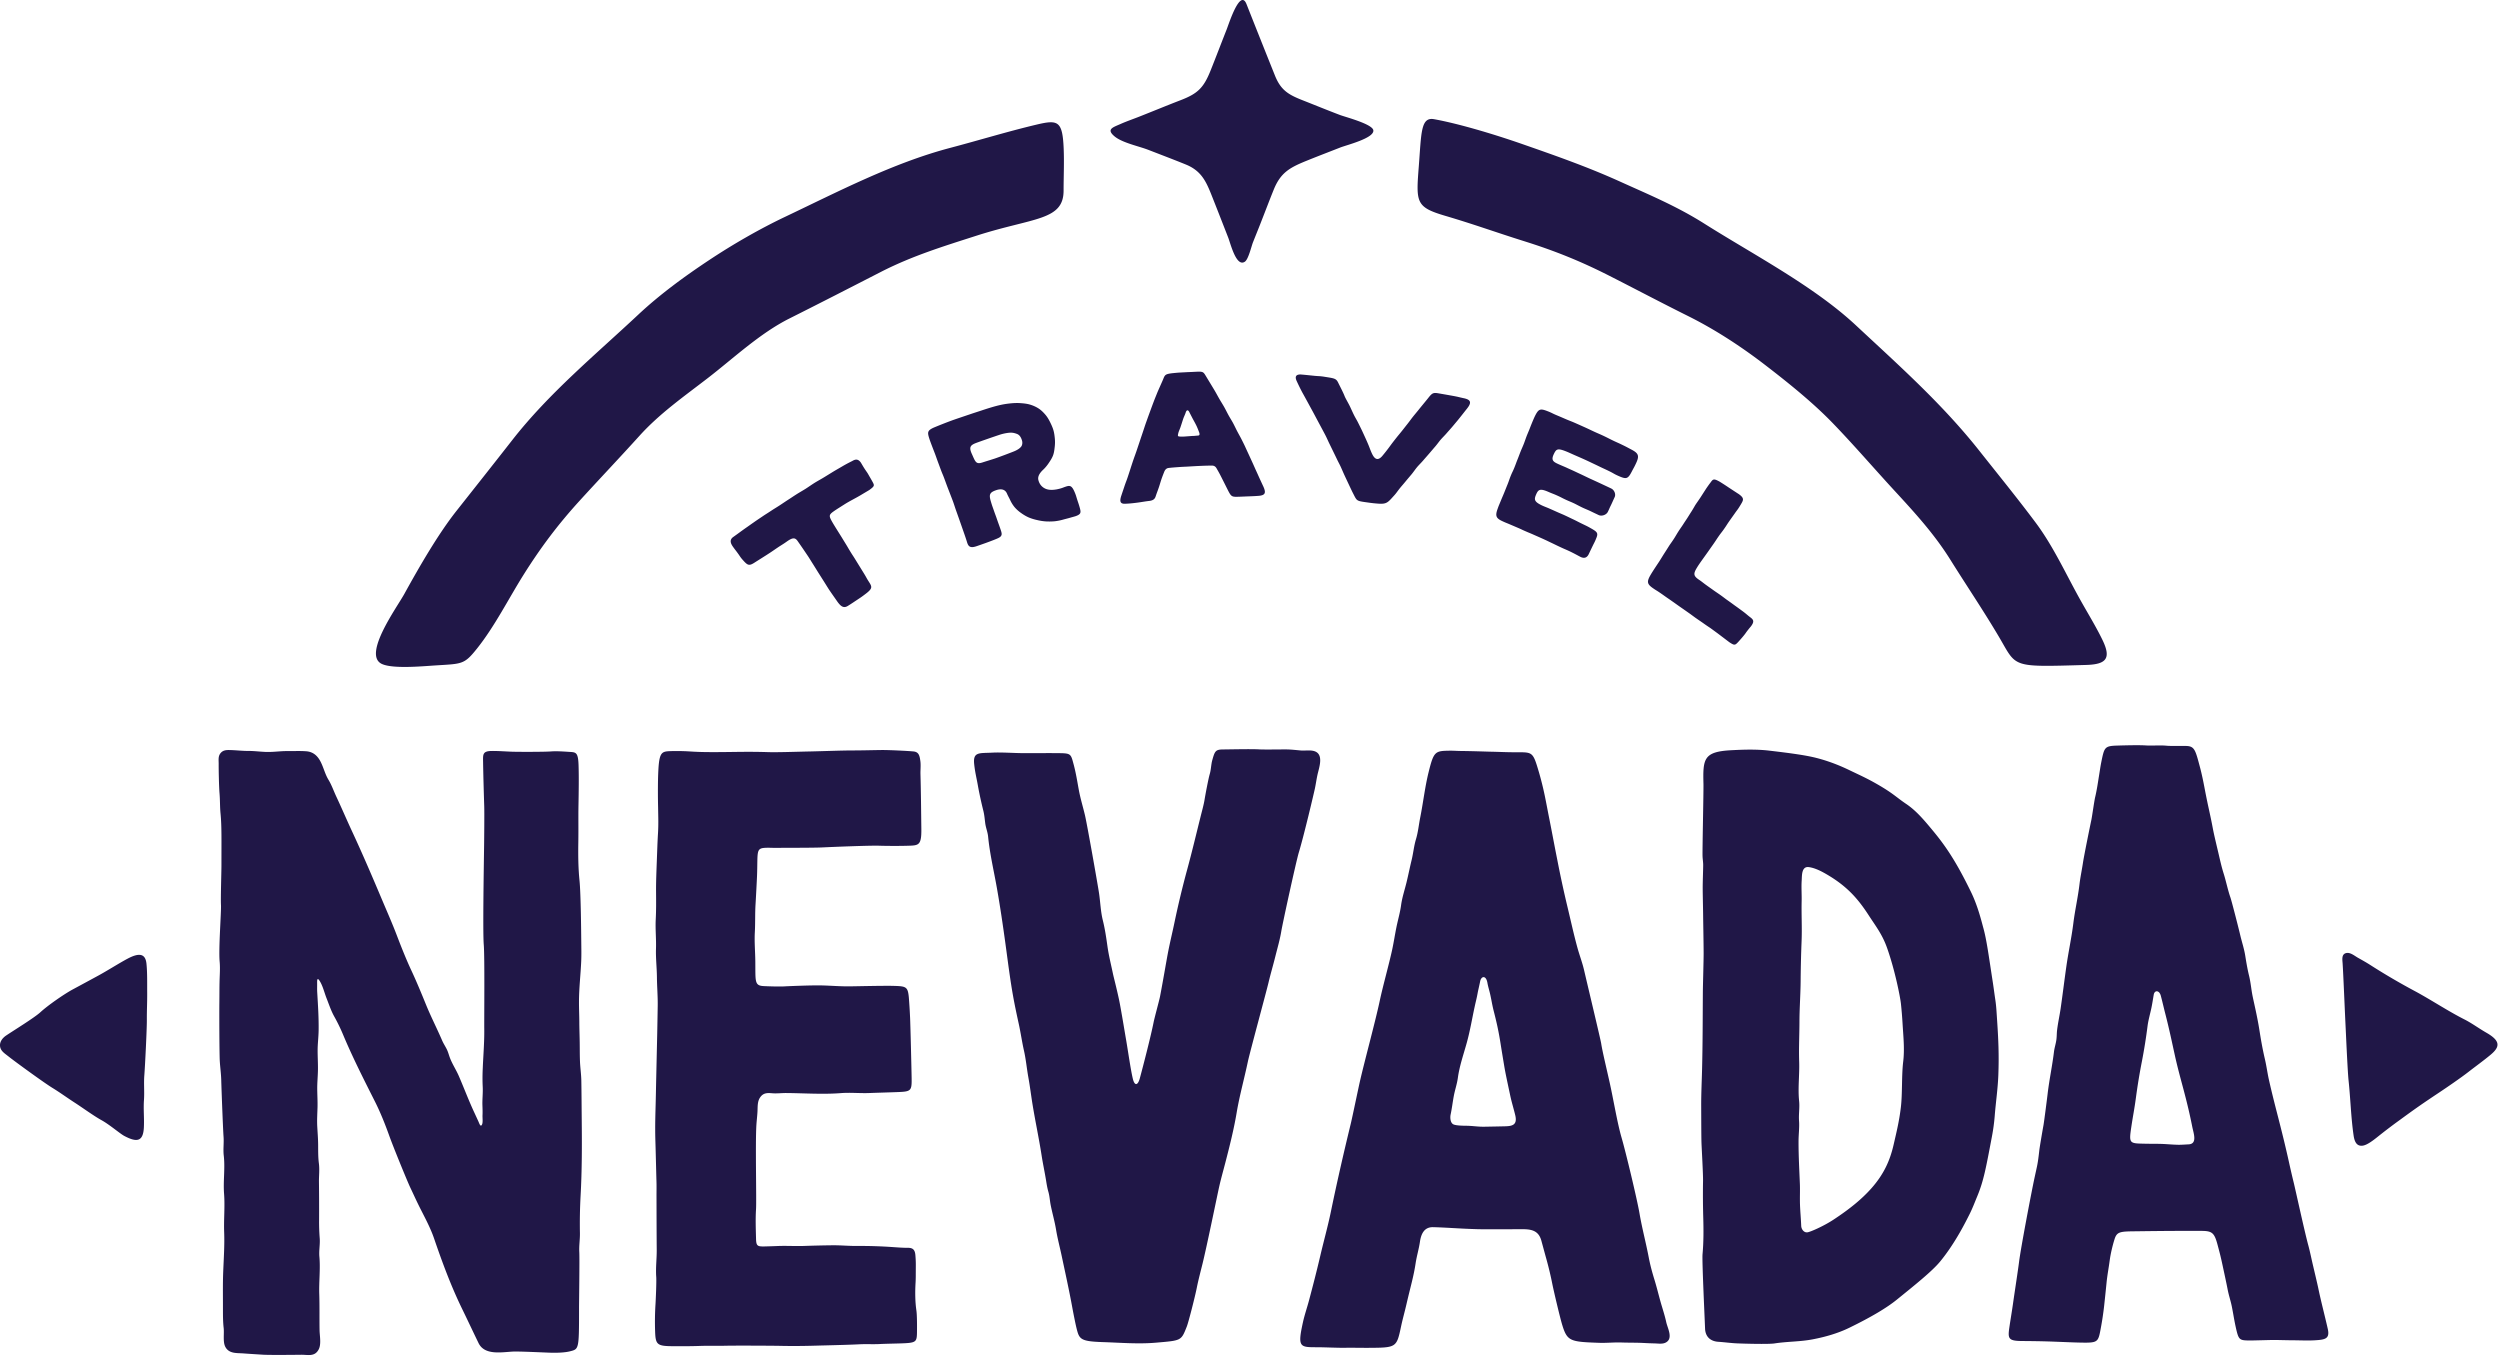 <svg xmlns="http://www.w3.org/2000/svg" viewBox="0 0 304 165" height="165" width="304">
  <path fill-rule="evenodd" fill="#201747" d="M46.363 80.7c1.26.67 5.014.317 6.435.226 3.412-.221 3.614-.07 5.208-2.065 2.153-2.697 3.818-6.034 5.655-8.961 2.078-3.31 4.18-6.112 6.81-9 2.41-2.645 4.878-5.238 7.277-7.894 2.467-2.732 5.431-4.798 8.343-7.048 3.166-2.447 6.333-5.44 9.907-7.232 3.716-1.864 7.415-3.763 11.115-5.66 3.801-1.948 7.575-3.103 11.63-4.407 6.935-2.228 10.587-1.812 10.59-5.483.001-1.703.082-3.408.011-5.11-.143-3.415-.707-3.531-3.363-2.898-3.5.834-6.955 1.895-10.435 2.813-6.95 1.833-13.593 5.303-20.089 8.39-3.109 1.479-6.324 3.333-9.192 5.234-3.007 1.993-6.015 4.189-8.647 6.652-5.28 4.942-10.876 9.56-15.328 15.259-2.248 2.879-4.519 5.743-6.784 8.609-2.273 2.878-4.573 6.893-6.342 10.103-.902 1.638-5.019 7.29-2.8 8.472M175.76 26.25c3.541 1.045 6.096 1.987 9.62 3.092 3.66 1.149 6.806 2.415 10.231 4.15 3.225 1.637 6.421 3.33 9.66 4.94 3.286 1.636 6.456 3.71 9.361 5.943 2.788 2.143 5.797 4.558 8.237 7.084 2.557 2.646 4.972 5.46 7.467 8.17 2.506 2.722 4.857 5.282 6.82 8.422 1.953 3.126 4.02 6.18 5.896 9.354 2.23 3.769 1.347 3.722 10.646 3.452 2.497-.073 3.026-.846 1.957-3.05-.797-1.64-1.76-3.197-2.65-4.79-1.75-3.12-3.296-6.55-5.433-9.417-2.219-2.975-4.583-5.875-6.885-8.786-4.496-5.683-9.723-10.326-15.02-15.264-5.13-4.781-12.476-8.6-18.41-12.35-3.39-2.14-6.662-3.491-10.316-5.145-3.844-1.74-7.744-3.11-11.729-4.501-3.982-1.391-8.145-2.578-10.827-3.06-1.625-.291-1.543 1.625-1.862 5.768-.337 4.373-.372 4.922 3.237 5.988m111.538 113.063c.558-.071 1.338-.688 1.83-1.081a67.422 67.422 0 012.65-2.014c2.062-1.51 2.806-2.021 4.9-3.417.931-.621 2.593-1.76 3.478-2.45.808-.631 1.962-1.465 2.745-2.128 1.115-.946 1.168-1.66-.576-2.656-.91-.521-1.734-1.142-2.673-1.617-1.972-.998-4.059-2.386-5.998-3.428a79.439 79.439 0 01-5.473-3.208c-.478-.305-.973-.577-1.466-.856-.402-.227-.932-.69-1.43-.563-.575.146-.453.8-.423 1.244.09 1.374.234 5.058.376 7.97.05 1.05.235 5.214.346 6.256.24 2.236.291 4.493.615 6.716.123.845.43 1.318 1.1 1.232M15.475 116.595c-1.053.568-2.446 1.453-3.497 2.025-1.044.569-2.09 1.132-3.137 1.697-1.055.569-3.043 1.953-3.934 2.774-.719.662-3.245 2.21-4.162 2.83-.417.28-.784.73-.743 1.263.047.609.576.916 1.006 1.26.826.66 4.386 3.246 5.361 3.84.941.576 1.827 1.226 2.753 1.823.882.569 2.31 1.608 3.227 2.11.951.523 2.25 1.638 2.741 1.9 1.542.827 2.312.716 2.403-1 .06-1.138-.068-2.212.013-3.352.071-.998-.035-1.994.043-2.997.092-1.185.314-5.663.307-6.724-.007-1.2.05-2.12.042-3.32-.009-1.12.025-2.446-.09-3.556-.13-1.233-.9-1.343-2.333-.573m245.361 22.48c.878.019 1.74-.006 2.617.054.461.03.92.065 1.382.074.417.01.871-.031 1.294-.05 1.106-.05.61-1.337.454-2.12-.76-3.831-1.483-5.788-2.139-8.79-.329-1.5-.68-3.175-1.124-4.896-.196-.756-.363-1.511-.565-2.265-.187-.7-.76-.7-.86-.132-.094.54-.172 1.075-.285 1.617-.154.727-.369 1.452-.466 2.189a66.928 66.928 0 01-.692 4.328 72.531 72.531 0 00-.724 4.4c-.202 1.489-.342 2.092-.564 3.573-.3 2.023-.232 1.977 1.672 2.018m11.025 22.277c-.178-.795-.299-1.612-.458-2.414-.168-.843-.367-1.322-.54-2.23-.159-.821-.374-1.795-.594-2.825-.253-1.186-.392-1.683-.622-2.545-.384-1.43-.662-1.656-1.944-1.661-3.992-.016-7.15.04-8.095.049-1.85.017-2.2.067-2.486.98-.25.797-.479 1.779-.587 2.595-.119.903-.292 1.787-.38 2.695-.092.93-.194 1.875-.292 2.805a37.017 37.017 0 01-.396 2.646c-.279 1.54-.325 1.796-1.68 1.818-.887.014-2.407-.058-3.297-.092-.879-.033-1.953-.088-4.6-.105-1.679-.011-1.748-.29-1.555-1.632.123-.851.317-1.994.437-2.845.2-1.42.63-4.198.741-5.108.215-1.74 1.52-8.568 1.88-10.237.362-1.678.394-1.647.586-3.351.05-.45.422-2.602.504-3.043.08-.428.46-3.408.508-3.84.2-1.708.565-3.394.771-5.1.06-.497.221-.966.291-1.46.057-.396.042-.795.09-1.192.106-.886.305-1.76.433-2.642.246-1.703.452-3.412.695-5.114.248-1.743.63-3.48.846-5.224.2-1.603.565-3.18.753-4.782.103-.863.29-1.722.418-2.584.123-.823.825-4.288 1.018-5.191.095-.447.355-2.327.464-2.782.222-.938.34-1.81.494-2.756.083-.504.15-1.003.252-1.505.37-1.81.392-1.972 1.951-2.018.84-.025 2.587-.073 3.424-.02.868.058 1.706-.047 2.577.038.523.05 1.822.017 2.348.028 1.047.024 1.14.466 1.713 2.625.224.849.398 1.707.56 2.566.411 2.175.654 3.027.984 4.792.16.857.446 2.014.698 3.09.2.855.374 1.65.64 2.487.257.809.515 2.037.8 2.836.152.424.997 3.725 1.194 4.572.196.839.48 1.676.616 2.527.131.827.27 1.649.47 2.463.2.812.26 1.645.426 2.465.18.878.557 2.443.807 4 .181 1.133.356 2.23.694 3.684.192.822.3 1.667.485 2.492.751 3.349 1.495 5.749 2.444 10.042.182.826.374 1.663.576 2.483.21.848 1.314 5.936 1.766 7.594.221.817.384 1.654.58 2.479.118.499.54 2.282.623 2.689.346 1.678.791 3.33 1.167 5 .271 1.21-.327 1.31-1.539 1.385-.866.055-1.859.003-2.726 0-.904-.004-1.69-.042-2.596-.033-.472.005-2.277.064-2.714.058-1.204-.016-1.273-.087-1.623-1.652m-52.07-11.501c.352-.046 1.955-.747 3.15-1.531 2.09-1.373 3.495-2.561 4.59-3.785 1.545-1.733 2.29-3.405 2.734-5.342.376-1.635.681-2.876.88-4.542.201-1.693.078-3.868.285-5.56.187-1.528.01-3.118-.08-4.656-.048-.8-.112-1.593-.197-2.39-.087-.804-.718-4.048-1.686-6.78-.59-1.663-1.383-2.651-2.256-4-1.325-2.045-2.675-3.533-5.046-4.921-.658-.386-1.419-.787-2.187-.901-.928-.137-.852 1.024-.893 1.634-.055.83.015 1.682-.005 2.515-.038 1.64.062 3.267-.009 4.905a150.339 150.339 0 00-.114 4.887c-.016 1.616-.14 3.22-.143 4.842-.003 1.62-.088 3.252-.034 4.87.053 1.6-.17 3.198-.006 4.802.082.8-.069 1.594-.01 2.398.06.81-.058 1.636-.06 2.448-.008 1.724.092 3.465.16 5.19.033.818-.012 1.642.013 2.463.028.886.115 1.77.15 2.656.013.406.314.857.763.798m-9.276-58.623c1.545-.082 3.1-.132 4.656.053 2.622.31 4.354.546 5.646.869 1.86.466 3.362 1.16 4.047 1.489 1.356.652 2.18 1.01 3.488 1.767 1.898 1.098 2.214 1.525 3.47 2.372 1.236.835 2.227 2.04 3.173 3.177 1.496 1.8 2.82 3.673 4.705 7.562.837 1.726 1.295 3.678 1.49 4.377.394 1.433.65 3.396 1.13 6.502.114.74.206 1.478.318 2.218.115.758.147 1.483.198 2.243.167 2.479.26 4.386.162 6.904-.063 1.655-.31 3.298-.44 4.947a23.56 23.56 0 01-.334 2.47c-.733 3.879-1.012 5.414-1.777 7.262-.319.769-.61 1.546-.99 2.289-.353.69-1.664 3.398-3.54 5.677-1 1.214-3.18 2.942-5.247 4.62-1.222.992-3.078 2.106-5.783 3.426-1.399.683-2.935 1.12-4.477 1.415-1.52.29-3.09.256-4.62.493-.774.12-3.812.026-4.568-.006-.755-.033-1.504-.141-2.258-.19-.965-.061-1.59-.604-1.627-1.61-.054-1.458-.38-8.254-.308-9.042.134-1.463.13-2.95.088-4.417a100.689 100.689 0 01-.026-4.531c.014-.752-.157-3.77-.187-4.52-.03-.753-.033-3.771-.037-4.526-.007-1.508.07-3.013.107-4.523.077-3.105.074-6.212.094-9.32.004-.795.1-3.972.095-4.765-.007-1.59-.046-3.183-.063-4.774-.009-.793-.045-2.235-.05-3.032-.006-.788.063-2.528.058-2.948-.004-.353-.066-.702-.077-1.055-.027-.797.132-7.941.112-8.741-.079-3.081 0-3.954 3.372-4.132m-33.777 45.498c.295.142 1.117.163 1.453.165.952.004 1.44.135 2.36.117 1.104-.02 1.428-.025 2.418-.048.895-.02 1.57-.135 1.29-1.333-.172-.73-.45-1.627-.604-2.36-.37-1.752-.583-2.698-.745-3.675-.12-.72-.302-1.814-.415-2.533-.27-1.746-.528-2.83-.879-4.205-.18-.714-.283-1.446-.46-2.163-.097-.391-.216-.778-.285-1.175-.165-.953-.757-.848-.888-.162-.068.35-.26 1.18-.283 1.308-.134.759-.215.996-.378 1.748-.314 1.446-.553 2.903-.944 4.328-.39 1.425-.904 2.867-1.102 4.334-.104.767-.365 1.488-.502 2.248-.134.736-.223 1.486-.379 2.218-.074.354-.045 1.002.343 1.188m13.234 24.4c-.282-.923-1.012-4.03-1.204-4.971a41.612 41.612 0 00-.666-2.834c-.227-.814-.446-1.63-.669-2.445-.31-1.134-1.05-1.386-2.143-1.404-.906-.015-1.81.02-2.718.009-.967-.015-1.958.013-2.926-.014-2.28-.064-3.564-.195-5.368-.243-1.103-.03-1.476.839-1.613 1.78-.126.87-.386 1.709-.519 2.579-.26 1.705-.56 2.59-1.145 5.12-.198.859-.442 1.709-.624 2.569-.553 2.607-.553 2.607-4.03 2.626-.923.005-1.847-.022-2.77-.006-.894.016-2.545-.067-3.44-.067-2.092 0-2.367 0-1.697-3.04.196-.89.496-1.748.731-2.628.484-1.813.952-3.624 1.378-5.452.416-1.785.911-3.54 1.282-5.334.741-3.595 1.565-7.19 2.43-10.751.2-.83.91-4.27 1.116-5.163.595-2.587 1.865-7.228 2.411-9.797.375-1.766 1.13-4.446 1.51-6.214.195-.913.33-1.828.518-2.74.182-.881.436-1.741.557-2.631.127-.936.428-1.83.653-2.741.223-.911.403-1.83.626-2.741.208-.853.28-1.71.534-2.55.254-.841.341-1.76.512-2.623.367-1.834.571-3.698 1.02-5.514.634-2.57.797-2.593 2.59-2.622.423-.005.838.029 1.261.034 1.643.018 3.154.078 3.667.088 1.185.024 1.907.07 3.14.07 2 0 2.023-.07 2.75 2.394.261.884.527 1.955.714 2.862.186.896.356 1.824.535 2.72.353 1.762.577 3.014 1 5.14a132.94 132.94 0 001.161 5.394c.427 1.759.807 3.54 1.288 5.286.244.882.587 1.784.795 2.673.545 2.339 2.014 8.475 2.086 8.944.144.93.562 2.662 1.01 4.655.477 2.116.941 4.987 1.468 6.794.517 1.779 1.886 7.479 2.182 9.215.307 1.79.78 3.556 1.12 5.339.173.904.41 1.79.681 2.669.27.873.481 1.74.725 2.622.241.869.534 1.709.724 2.59.166.768.906 2.03-.109 2.506-.392.182-.916.087-1.339.079-.436-.008-.87-.03-1.305-.052-.889-.047-1.784-.025-2.672-.058-.91-.033-1.836.072-2.75.039-3.478-.123-3.863-.178-4.468-2.16M147.414 92.43c-.154.563-.144 1.143-.312 1.708-.164.55-.54 2.557-.63 3.123-.092.573-.314 1.373-.459 1.953-.552 2.21-1.05 4.31-1.647 6.51a112.053 112.053 0 00-1.548 6.44c-.237 1.15-.496 2.188-.743 3.427-.21 1.048-.619 3.529-1.014 5.576-.093.479-.668 2.566-.785 3.157-.32 1.618-1.227 5.154-1.674 6.802-.243.896-.635.937-.847.056-.263-1.085-.608-3.506-.799-4.61-.185-1.067-.662-3.984-.88-5.01-.338-1.574-.64-2.678-.75-3.201-.23-1.105-.504-2.177-.66-3.297-.149-1.06-.302-2.106-.56-3.146-.27-1.08-.298-2.2-.462-3.298-.156-1.05-1.463-8.455-1.716-9.51-.248-1.036-.562-2.05-.752-3.101-.187-1.031-.346-2.033-.618-3.047-.332-1.234-.31-1.358-1.653-1.378-1.12-.017-2.663 0-4.466-.003-1.133-.002-2.657-.12-3.79-.06-1.57.083-2.347-.126-2.189 1.384.106 1.008.262 1.559.441 2.559.187 1.05.418 2.1.676 3.134.127.505.161.993.227 1.504.073.555.296 1.069.351 1.628.205 2.095.694 4.143 1.06 6.209.401 2.272.734 4.534 1.047 6.818.3 2.18.563 4.35.957 6.518.196 1.077.427 2.152.661 3.22.24 1.093.394 2.2.64 3.288.24 1.065.336 2.166.531 3.242.196 1.077.325 2.159.5 3.24.34 2.086.786 4.15 1.108 6.235.16 1.035.385 2.06.551 3.093.071.447.144.884.27 1.319.16.553.176 1.1.29 1.658.201.992.482 1.957.648 2.964.176 1.063.45 2.087.674 3.14.45 2.114.916 4.217 1.304 6.343.104.57.371 1.933.511 2.496.331 1.32.441 1.596 3.183 1.685 2.161.07 4.32.257 6.472.07 3.116-.27 3.061-.214 3.752-1.96.215-.543 1.01-3.673 1.208-4.675.195-.983.451-1.944.693-2.915.515-2.074 1.796-8.331 2.026-9.363.222-.997.504-1.98.76-2.97.517-1.996 1.033-4.041 1.375-6.075.351-2.09.93-4.15 1.366-6.226.225-1.068 2.258-8.534 2.507-9.594.25-1.063.563-2.101.824-3.157.253-1.02.555-2.031.728-3.07.18-1.075 1.82-8.571 2.135-9.606.621-2.041 1.842-7.241 1.951-7.756.121-.57.197-1.145.323-1.713.2-.896.832-2.568-.493-2.88-.492-.115-1.054-.01-1.556-.053-.574-.05-1.13-.118-1.709-.127-.532-.007-2.733.032-3.33-.005-1.018-.062-3.757.007-4.297.007-.99 0-1.094.144-1.41 1.3m-55.48 58.23c-.03-1.184-.078-2.423-.003-3.607.072-1.118-.095-7.956.044-10.241.034-.551.105-1.097.134-1.65.03-.58-.025-1.221.322-1.721.381-.55.847-.556 1.45-.504.583.05 1.137-.03 1.716-.026 2.205.017 4.447.184 6.653.01 1.141-.09 2.318.036 3.467-.01 1.165-.044 2.328-.072 3.494-.118 1.735-.07 1.673-.173 1.631-2.258-.01-.577-.13-5.822-.183-6.913a66.268 66.268 0 00-.147-2.355c-.124-1.28-.33-1.341-1.837-1.383-1.137-.031-4.145.039-5.283.056-1.198.019-2.407-.094-3.606-.115-1.193-.02-3.879.088-4.404.12-.56.036-1.99-.006-2.55-.038-1.104-.064-.96-.58-.987-3.026-.012-1.168-.123-2.34-.059-3.51.063-1.152.015-2.306.09-3.461.033-.511.153-2.771.177-3.398.108-2.811-.15-3.331.893-3.41.537-.04 1.085.014 1.61 0 .602-.016 4.245.003 5.455-.056 1.207-.06 5.775-.244 6.87-.208 1.07.035 2.726.037 3.796-.004 1.074-.041 1.383-.165 1.358-2.041-.029-2.21-.045-4.432-.107-6.64-.015-.517.058-1.086-.012-1.598-.09-.674-.192-1.11-.826-1.178-.565-.06-2.952-.185-3.953-.173-1.189.015-2.343.05-3.52.05-1.166 0-3.838.096-4.997.12-2.083.045-4.104.12-5.255.083-2.483-.08-4.292-.001-6.44 0-1.596.003-2.2-.027-3.282-.095a26.467 26.467 0 00-2.05-.026c-1.26.04-1.487.103-1.577 3.348a84.598 84.598 0 00.008 3.526c.02 1.259.053 2.048-.016 3.176-.069 1.145-.1 2.297-.145 3.444-.043 1.165-.097 2.445-.087 3.619.01 1.17.018 2.204-.04 3.373-.059 1.172.07 2.354.031 3.53-.037 1.159.102 2.317.114 3.477.01 1.153.113 2.31.096 3.462a948.3 948.3 0 01-.06 3.388c-.048 2.235-.118 5.125-.162 7.355-.042 2.176-.127 3.694-.056 5.874.035 1.05.107 4.18.125 4.698.022.599.005 1.2.006 1.804.008 3.084.01 4.398.027 6.58.008 1.106-.14 2.177-.06 3.289.041.567-.055 2.76-.09 3.319a34.16 34.16 0 00-.045 3.34c.052 1.563.258 1.749 2.116 1.759 1.098.005 2.187.01 3.281-.03 1.08-.04 2.167 0 3.248-.026 1.087-.026 5.515-.008 6.641.017 2.332.049 4.153-.027 5.243-.053 1.651-.042 3.324-.085 4.438-.145.507-.027 1.763.01 2.271-.021.63-.037 2.016-.061 2.642-.082 1.817-.063 1.94-.145 1.961-1.28.01-.591.018-2.13-.069-2.714-.163-1.094-.166-2.311-.1-3.415.03-.521.022-1.038.025-1.558.003-.542.02-.921-.047-1.746-.053-.66-.293-.916-.924-.91-.586.009-1.437-.062-2.023-.102a56.147 56.147 0 00-4.045-.124c-1.132.014-2.04-.094-3.172-.081a146.31 146.31 0 00-3.372.08c-1.059.037-2.142-.035-3.199.008a88.73 88.73 0 01-1.735.055c-.722 0-.886-.08-.908-.91m-21.523 8.43c0-.804.076-6.023.032-6.823-.043-.784.088-1.54.075-2.318a63.058 63.058 0 01.081-4.538c.171-3.075.17-6.176.138-9.255-.017-1.583-.02-3.167-.049-4.748-.014-.781-.13-1.541-.163-2.318-.033-.782-.022-1.56-.034-2.341-.01-.82-.044-1.638-.047-2.46-.004-.821-.043-1.644-.04-2.464.002-1.65.197-3.282.27-4.926.035-.823.014-1.64.006-2.464-.008-.823-.048-5.737-.212-7.348-.162-1.588-.17-3.135-.145-4.74.026-1.615-.01-2.894.02-4.51.027-1.486.057-3.333.007-4.82-.049-1.454-.297-1.536-.957-1.578-.772-.048-1.655-.121-2.423-.063-.79.059-3.993.06-4.78.029-.798-.031-1.593-.094-2.39-.087-1.12.01-1.072.42-1.059 1.319.026 1.645.086 3.764.14 5.41.026.814-.005 3.966-.016 4.738-.04 2.988-.169 10.587-.04 12.104.122 1.469.044 8.768.06 10.24.02 1.598-.12 3.208-.184 4.805a23.61 23.61 0 00-.005 2.226c.041.768-.063 1.527-.033 2.295.014.382.028.764.01 1.146-.017.313.067.856-.054 1.127-.183.407-.345-.14-.45-.37-.167-.363-.333-.727-.502-1.09-.678-1.454-1.238-2.951-1.874-4.422-.317-.732-.769-1.413-1.059-2.15-.147-.374-.233-.76-.416-1.123-.18-.36-.4-.687-.56-1.06-.63-1.464-1.362-2.886-1.963-4.363-.569-1.396-1.13-2.763-1.769-4.13-.658-1.41-1.245-2.893-1.8-4.348-.533-1.397-1.134-2.752-1.715-4.128-1.198-2.84-2.41-5.676-3.71-8.47-.648-1.391-1.248-2.805-1.9-4.193-.329-.7-.566-1.413-.968-2.075-.394-.65-.574-1.418-.909-2.104-.369-.753-.9-1.282-1.79-1.348-.754-.056-1.535-.015-2.289-.023-.797-.008-1.592.113-2.39.107-.779-.005-1.54-.126-2.324-.124-.774.003-1.55-.095-2.326-.11-.428-.006-.796.024-1.087.38-.313.384-.226.835-.228 1.292-.005.816.038 2.813.106 3.624.068.81.04 1.617.12 2.426.15 1.545.11 3.247.11 6.33 0 .81-.104 3.974-.056 4.789.047.81-.308 5.3-.16 6.904.073.813.003 1.63-.014 2.445-.018.813-.012 1.627-.022 2.44-.02 1.613.003 6.398.05 7.168.044.768.155 1.533.176 2.3.043 1.54.221 6.142.281 6.909.061.768-.064 1.539.025 2.302.181 1.54-.08 3.097.038 4.636.121 1.565-.046 3.123.013 4.687.058 1.546-.047 3.14-.112 4.687-.066 1.559-.032 3.103-.036 4.66 0 .76 0 1.543.087 2.299.08.678-.116 1.688.204 2.297.453.863 1.417.734 2.237.799.393.033 1.953.129 2.347.154.784.05 3.858.02 4.624.008.836-.013 1.645.274 2.135-.635.344-.637.128-1.648.116-2.35-.026-1.466.011-2.927-.037-4.394-.047-1.505.147-3.041.015-4.541-.067-.763.098-1.506.038-2.264a26.029 26.029 0 01-.074-2.164c.008-1.555.002-3.107-.017-4.662-.008-.766.091-1.504-.009-2.268-.099-.75-.083-1.528-.09-2.285-.006-.745-.07-1.48-.109-2.225-.039-.762.01-1.491.032-2.25.023-.762-.026-1.515-.033-2.275-.006-.79.078-1.584.087-2.376.01-.792-.043-1.584-.039-2.375.004-.79.11-1.581.121-2.375.023-1.541-.08-3.09-.17-4.622-.022-.351-.008-.701-.01-1.052-.003-.293-.033-.861.282-.384.398.603.597 1.473.86 2.143.29.732.538 1.502.921 2.19a21.77 21.77 0 011.062 2.17c1.164 2.788 2.544 5.504 3.903 8.2.671 1.332 1.237 2.756 1.74 4.159.505 1.41 2.231 5.625 2.561 6.31.333.695.646 1.397.987 2.087.664 1.349 1.42 2.683 1.905 4.102.992 2.903 2.07 5.813 3.415 8.57.672 1.378 1.32 2.767 1.99 4.144.74 1.524 2.812 1.103 4.188 1.034.732-.036 3.686.108 4.452.134.74.025 1.764.014 2.48-.166 1.092-.276 1.101-.22 1.101-5.23M149.17 3.562c-.662 1.673-1.298 3.356-1.967 5.024-.845 2.107-1.569 2.8-3.644 3.598-1.679.647-3.342 1.337-5.017 1.997-.76.3-1.536.565-2.283.896-.953.42-1.75.635-.748 1.49.932.796 2.98 1.21 4.113 1.65 1.525.593 3.056 1.17 4.572 1.787 2.067.84 2.568 2.312 3.354 4.294.604 1.522 1.196 3.048 1.792 4.572.301.77.992 3.665 2.037 2.95.43-.293.79-1.867.981-2.35.283-.713.572-1.424.854-2.138.56-1.42 1.096-2.848 1.668-4.262.835-2.062 1.916-2.674 3.952-3.503 1.365-.555 2.746-1.08 4.118-1.62.82-.322 4.174-1.145 4.046-2.101-.102-.762-3.394-1.611-4.052-1.861-1.53-.58-3.043-1.202-4.567-1.801-1.743-.685-2.64-1.24-3.348-3.004-1.158-2.89-2.312-5.781-3.454-8.676-.77-1.955-2.132 2.363-2.407 3.058m63.755 72.59c.415-.563.311-.78-.053-1.06-.452-.341-.484-.415-1.008-.8-.276-.203-.593-.437-.915-.663-.312-.23-.627-.46-.916-.66-.208-.144-.498-.377-.849-.625-.262-.187-.564-.381-.866-.6-.282-.202-.574-.405-.86-.613-.295-.21-.569-.446-.847-.625-.746-.502-.705-.772-.19-1.597.296-.473.968-1.38 1.292-1.846.322-.46.324-.46.648-.921.323-.462.31-.473.631-.935.325-.463.347-.444.671-.91.323-.461.304-.475.627-.937.323-.458.33-.462.653-.921.325-.47.35-.444.643-.932.403-.677.604-.885-.159-1.431-.01-.002-.806-.522-1.247-.814a27.529 27.529 0 00-1.06-.685c-.775-.432-.814-.313-1.154.145 0 0-.305.39-.62.885-.18.278-.379.592-.567.88-.225.346-.45.649-.588.862-.102.15-.26.459-.494.823-.157.242-.327.523-.516.817-.168.26-.357.532-.53.808-.182.28-.38.548-.553.82-.192.299-.357.599-.515.843-.238.374-.45.657-.554.812-.125.187-.352.563-.634.993-.2.31-.405.658-.626 1.002-.227.35-.8 1.188-1.093 1.7-.44.77-.372 1.06.266 1.515.436.31.452.285.895.588.444.3.438.31.88.616.444.3.441.307.883.613.122.087.44.317.861.609.261.18.558.39.866.606.287.198.575.42.86.624.31.216.614.422.876.603.41.295.738.51.874.6.15.103.452.328.796.579.26.189.536.406.788.593.43.327.778.589.786.595.608.388.663.388 1.1-.09.133-.147.69-.765.886-1.065.11-.166.488-.643.632-.8M186.566 50.77a31.244 31.244 0 00-.556 1.354c-.112.295-.253.6-.378.925-.118.307-.22.628-.343.94-.122.313-.267.616-.388.923-.127.322-.242.639-.36.933-.206.509-.188.513-.394 1.02-.205.507-.237.493-.443 1.002-.206.51-.178.518-.383 1.026-.207.51-.202.506-.408 1.015-.206.507-.219.507-.424 1.012-.208.509-.22.502-.403 1.023-.274.788-.15 1.077.554 1.409.475.225.482.208.968.416l.97.415c.487.207.48.227.966.435.484.212.49.199.974.416.368.164.856.373 1.35.603.3.136.574.276.826.392.314.148.587.285.822.395.406.192.688.319.828.377.162.069.538.234.911.426.351.178.698.369.89.469.594.313.898.017 1.064-.352 0-.001.488-1.028.61-1.262.13-.257.175-.35.316-.71.23-.588.037-.726-.744-1.168-.499-.282-.509-.264-1.023-.52-.515-.248-.509-.261-1.025-.511-.518-.241-.517-.252-1.036-.492-.254-.12-.595-.256-.97-.425a83.077 83.077 0 00-.965-.43c-.319-.141-.662-.256-.976-.416-.814-.413-.87-.664-.609-1.27.266-.61.466-.774 1.491-.33.527.233.54.207 1.065.443.526.237.517.259 1.04.504.524.243.533.22 1.057.467.257.124.597.315.968.49.331.159.691.295 1 .443.55.27.491.234.981.47.363.179.93 0 1.122-.382.191-.378.168-.39.36-.771.113-.222.236-.515.474-1.03.16-.345-.037-.858-.415-1.04 0-.005-.648-.307-1.31-.618-.549-.254-1.11-.51-1.316-.604-.186-.086-.52-.25-.92-.44a96.843 96.843 0 01-.927-.434c-.32-.151-.647-.29-.932-.424-.256-.122-.916-.382-1.277-.567-.513-.258-.574-.531-.299-1.108.285-.597.45-.72 1.405-.35.354.135.707.304 1.067.463.356.156.716.31 1.067.467.364.164.72.329 1.055.49.543.258.544.256 1.084.519.544.26.55.25 1.09.516.541.267.521.309 1.073.554.965.426 1.158.398 1.633-.524.271-.525.295-.52.541-1.055.403-.875.266-1.178-.59-1.625-.554-.29-.55-.3-1.11-.571-.562-.275-.569-.255-1.132-.527-.564-.273-.556-.284-1.12-.554-.566-.265-.573-.252-1.14-.511-.568-.265-.564-.27-1.133-.53-.57-.253-.57-.256-1.14-.508-.572-.252-.58-.233-1.154-.477-.575-.248-.575-.25-1.15-.491-.577-.241-.56-.284-1.144-.507-.91-.348-1.089-.266-1.585.782m-12.885-2.384c-.192.243-.914 1.114-1.162 1.426-.207.262-.492.595-.726.889-.215.275-.38.51-.607.798-.22.277-.442.565-.665.845-.225.288-.458.556-.679.834-.23.292-.535.678-.735.954a21.714 21.714 0 01-1.035 1.33c-.454.517-.854.489-1.212-.247-.196-.401-.32-.782-.456-1.107a28.07 28.07 0 00-.398-.905c-.136-.296-.27-.596-.415-.901a74.189 74.189 0 00-.439-.891c-.152-.31-.329-.588-.475-.876-.216-.428-.39-.844-.576-1.22-.262-.511-.522-.934-.617-1.197-.128-.346-.635-1.322-.758-1.58-.254-.532-.496-.536-1.636-.718-.668-.107-.674-.061-1.348-.131-.674-.067-.763-.082-1.439-.142-.677-.066-.9.203-.62.8.005.01.421.923.771 1.543.17.3.853 1.563 1.05 1.92.184.334.37.687.557 1.04.186.352.941 1.75 1.111 2.083.193.377.345.744.501 1.056.144.292.75 1.536.9 1.852.146.312.316.61.46.923.146.32.278.633.416.942.152.326.918 1.968 1.054 2.227.478.92.4.966 1.434 1.117.62.085.815.124 1.44.176 1.26.116 1.334-.071 2.202-1.031.211-.231.412-.542.668-.856.215-.263.46-.535.703-.836.224-.272.465-.55.705-.838.23-.277.431-.585.667-.868.238-.282.511-.537.747-.816.244-.286.492-.562.723-.832.255-.293.495-.581.72-.84.274-.317.481-.625.685-.856.224-.258.47-.491.686-.741.228-.264.456-.511.666-.757.232-.271.446-.533.648-.772.247-.292.96-1.208 1.142-1.433.607-.744.593-1.13-.335-1.325-.64-.135-.636-.16-1.279-.278a178.19 178.19 0 00-1.776-.312c-.646-.112-.782-.066-1.268.55m-27.883 4.137c-.09-.237-.178-.464-.279-.684-.182-.394-.399-.748-.574-1.093-.117-.228-.227-.44-.328-.64-.149-.3-.329-.272-.435.055-.068.213-.166.416-.248.618-.095.245-.232.712-.393 1.183-.088.252-.217.508-.267.738-.075.345-.075.372.283.39.27.014.64-.016.814-.032.35-.021.585-.05.846-.052 0-.003.421-.038.422-.04.33.012.215-.29.16-.443m6.092 2.842c.143.308.29.632.441.96.15.328.29.656.432.962.161.347.304.679.433.958.258.557.435.942.44.95.325.739.228 1.043-.629 1.103-.558.039-.558.035-1.118.058-.559.02-.558.024-1.117.044-1.014.035-1.036.047-1.51-.892-.156-.31-.68-1.36-.904-1.794a19.052 19.052 0 00-.38-.68c-.074-.133-.205-.424-.622-.418-.864.01-1.567.039-2.888.12-.256.017-.645.025-1.242.07-.32.024-.785.057-1.129.1-.343.044-.473.33-.532.478-.095.24-.185.466-.263.684-.162.447-.263.839-.373 1.156-.26.755-.213.57-.405 1.145-.079.236-.223.48-.77.544-.549.063-.886.135-1.433.206-.548.073-.965.116-1.517.139-.674.027-.638-.416-.455-.98.185-.563.19-.56.376-1.126.187-.562.21-.558.4-1.12.191-.56.498-1.548.702-2.14.102-.294.231-.642.361-1.017.111-.327.57-1.706.687-2.05.12-.353.232-.694.34-1.024.101-.307.225-.634.347-.987.114-.318.604-1.65.727-1.97.13-.348.266-.67.388-.978.142-.364.644-1.457.758-1.74.235-.58.248-.66 1.39-.771.578-.055.635-.052 1.214-.082.578-.033.523-.022 1.1-.052 1.12-.06 1.156-.058 1.477.479.165.274.898 1.478 1.11 1.836.176.3.353.639.55.978.18.314.388.636.576.968.183.325.343.655.524.989.182.333.385.647.56.969.182.339.335.676.5.992.188.358.376.682.527.98.21.416.377.75.485.995.13.286.282.61.442.958m-33.715-.167c.426.947.495 1.292 1.267 1.044.41-.132 1.165-.362 1.53-.483.494-.165 1.985-.73 2.356-.882.394-.165.724-.375.882-.62.067-.11.164-.377.055-.72-.108-.344-.28-.66-.634-.782-.245-.085-.507-.181-1.006-.124a5.685 5.685 0 00-1.144.262c-.91.303-2.356.809-2.77.965-.738.276-.902.526-.536 1.34m12.475 4.588c.193.435.208.567.353 1.017.145.448.145.412.276.868.188.654.193.854-.487 1.096-.09.032-.355.1-.766.218-.198.058-.432.112-.695.185a6.365 6.365 0 01-1.057.214c-.357.035-.72.04-1.08.022a6.216 6.216 0 01-1.067-.164 5.935 5.935 0 01-1.03-.317 5.128 5.128 0 01-.925-.537 4.245 4.245 0 01-.792-.707 4.035 4.035 0 01-.555-.894c-.132-.28-.273-.514-.365-.74-.268-.646-.855-.604-1.348-.434-.816.28-.863.568-.612 1.41.158.538.173.532.353 1.059.181.526.195.523.375 1.05.181.529.252.696.432 1.226.181.528.276.813-.276 1.075-.314.149-.98.4-1.474.579-.54.195-1.192.419-1.199.42-.77.255-.956-.023-1.098-.43-.003-.01-.12-.406-.324-.992-.1-.293-.576-1.646-.697-1.992l-.353-.993c-.12-.343-.225-.687-.336-.993-.134-.371-.564-1.461-.746-1.944-.18-.484-.177-.49-.357-.971-.183-.483-.203-.477-.384-.96-.18-.48-.177-.483-.358-.966-.18-.485-.17-.486-.35-.971-.18-.477-.566-1.438-.72-1.932-.229-.74-.229-.96.676-1.341a56.254 56.254 0 012.08-.816c.368-.136 1.954-.667 2.344-.8.4-.136.796-.26 1.171-.384.42-.141.817-.27 1.171-.376 1.093-.33 1.7-.44 2.403-.515.44-.047.841-.06 1.215-.036.432.029.831.072 1.181.175.397.116.754.279 1.06.476.328.214.59.48.823.752.242.282.424.598.583.92.162.329.316.662.41 1.004.093.34.133.673.163.996.034.349.022.69-.016 1.009-.039.345-.078.683-.194 1.002-.118.324-.308.623-.505.912a4.68 4.68 0 01-.667.817c-.25.233-.76.729-.622 1.287.134.536.442.855.816 1.037.355.173.808.206 1.387.106.586-.11.796-.223 1.051-.311.548-.19.783-.205 1.132.584m-25.987-3.557c.043.058.221.384.431.713.176.278.374.537.462.697.224.4.326.554.546.959.248.455.245.52-.399.992-.01.008-.447.263-1.057.629-.652.39-1.355.722-2.013 1.146-.31.2-.974.608-1.298.843-.552.4-.552.538-.128 1.282.265.464.84 1.362 1.117 1.81l.555.905c.277.453.267.46.546.913.276.449.291.443.568.894.278.453.836 1.354 1.114 1.806.278.457.25.465.537.912.404.628.5.82-.413 1.505-.459.344-.46.348-.94.665-.479.317-.715.485-1.206.787-.538.33-.896.008-1.337-.634-.187-.272-.803-1.137-1.028-1.492-.192-.302-.395-.636-.606-.968l-.613-.966c-.208-.33-.405-.657-.602-.967-.217-.34-.415-.664-.605-.963a89.146 89.146 0 00-1.314-1.92c-.33-.467-.66-.386-1.367.12-.35.25-.699.452-1.007.659-.368.247-.695.479-.996.675-.393.262-1.615 1.026-1.894 1.206-.653.414-.827.289-1.384-.335-.329-.37-.305-.396-.594-.794-.29-.406-.302-.39-.59-.794-.29-.402-.496-.857.02-1.22.512-.361.94-.685 1.453-1.048.515-.354.51-.363 1.026-.72.514-.36.515-.352 1.032-.703.518-.35.527-.337 1.048-.683.52-.343.532-.331 1.054-.67.521-.34.515-.346 1.038-.687.525-.336.52-.344 1.044-.681.348-.22.73-.433 1.112-.673.36-.23.715-.485 1.085-.717.372-.231.761-.435 1.121-.657.386-.236.757-.465 1.106-.68.41-.248.796-.463 1.118-.654.667-.395 1.213-.648 1.225-.658.37-.22.695-.29 1.033.166"></path>
</svg>
